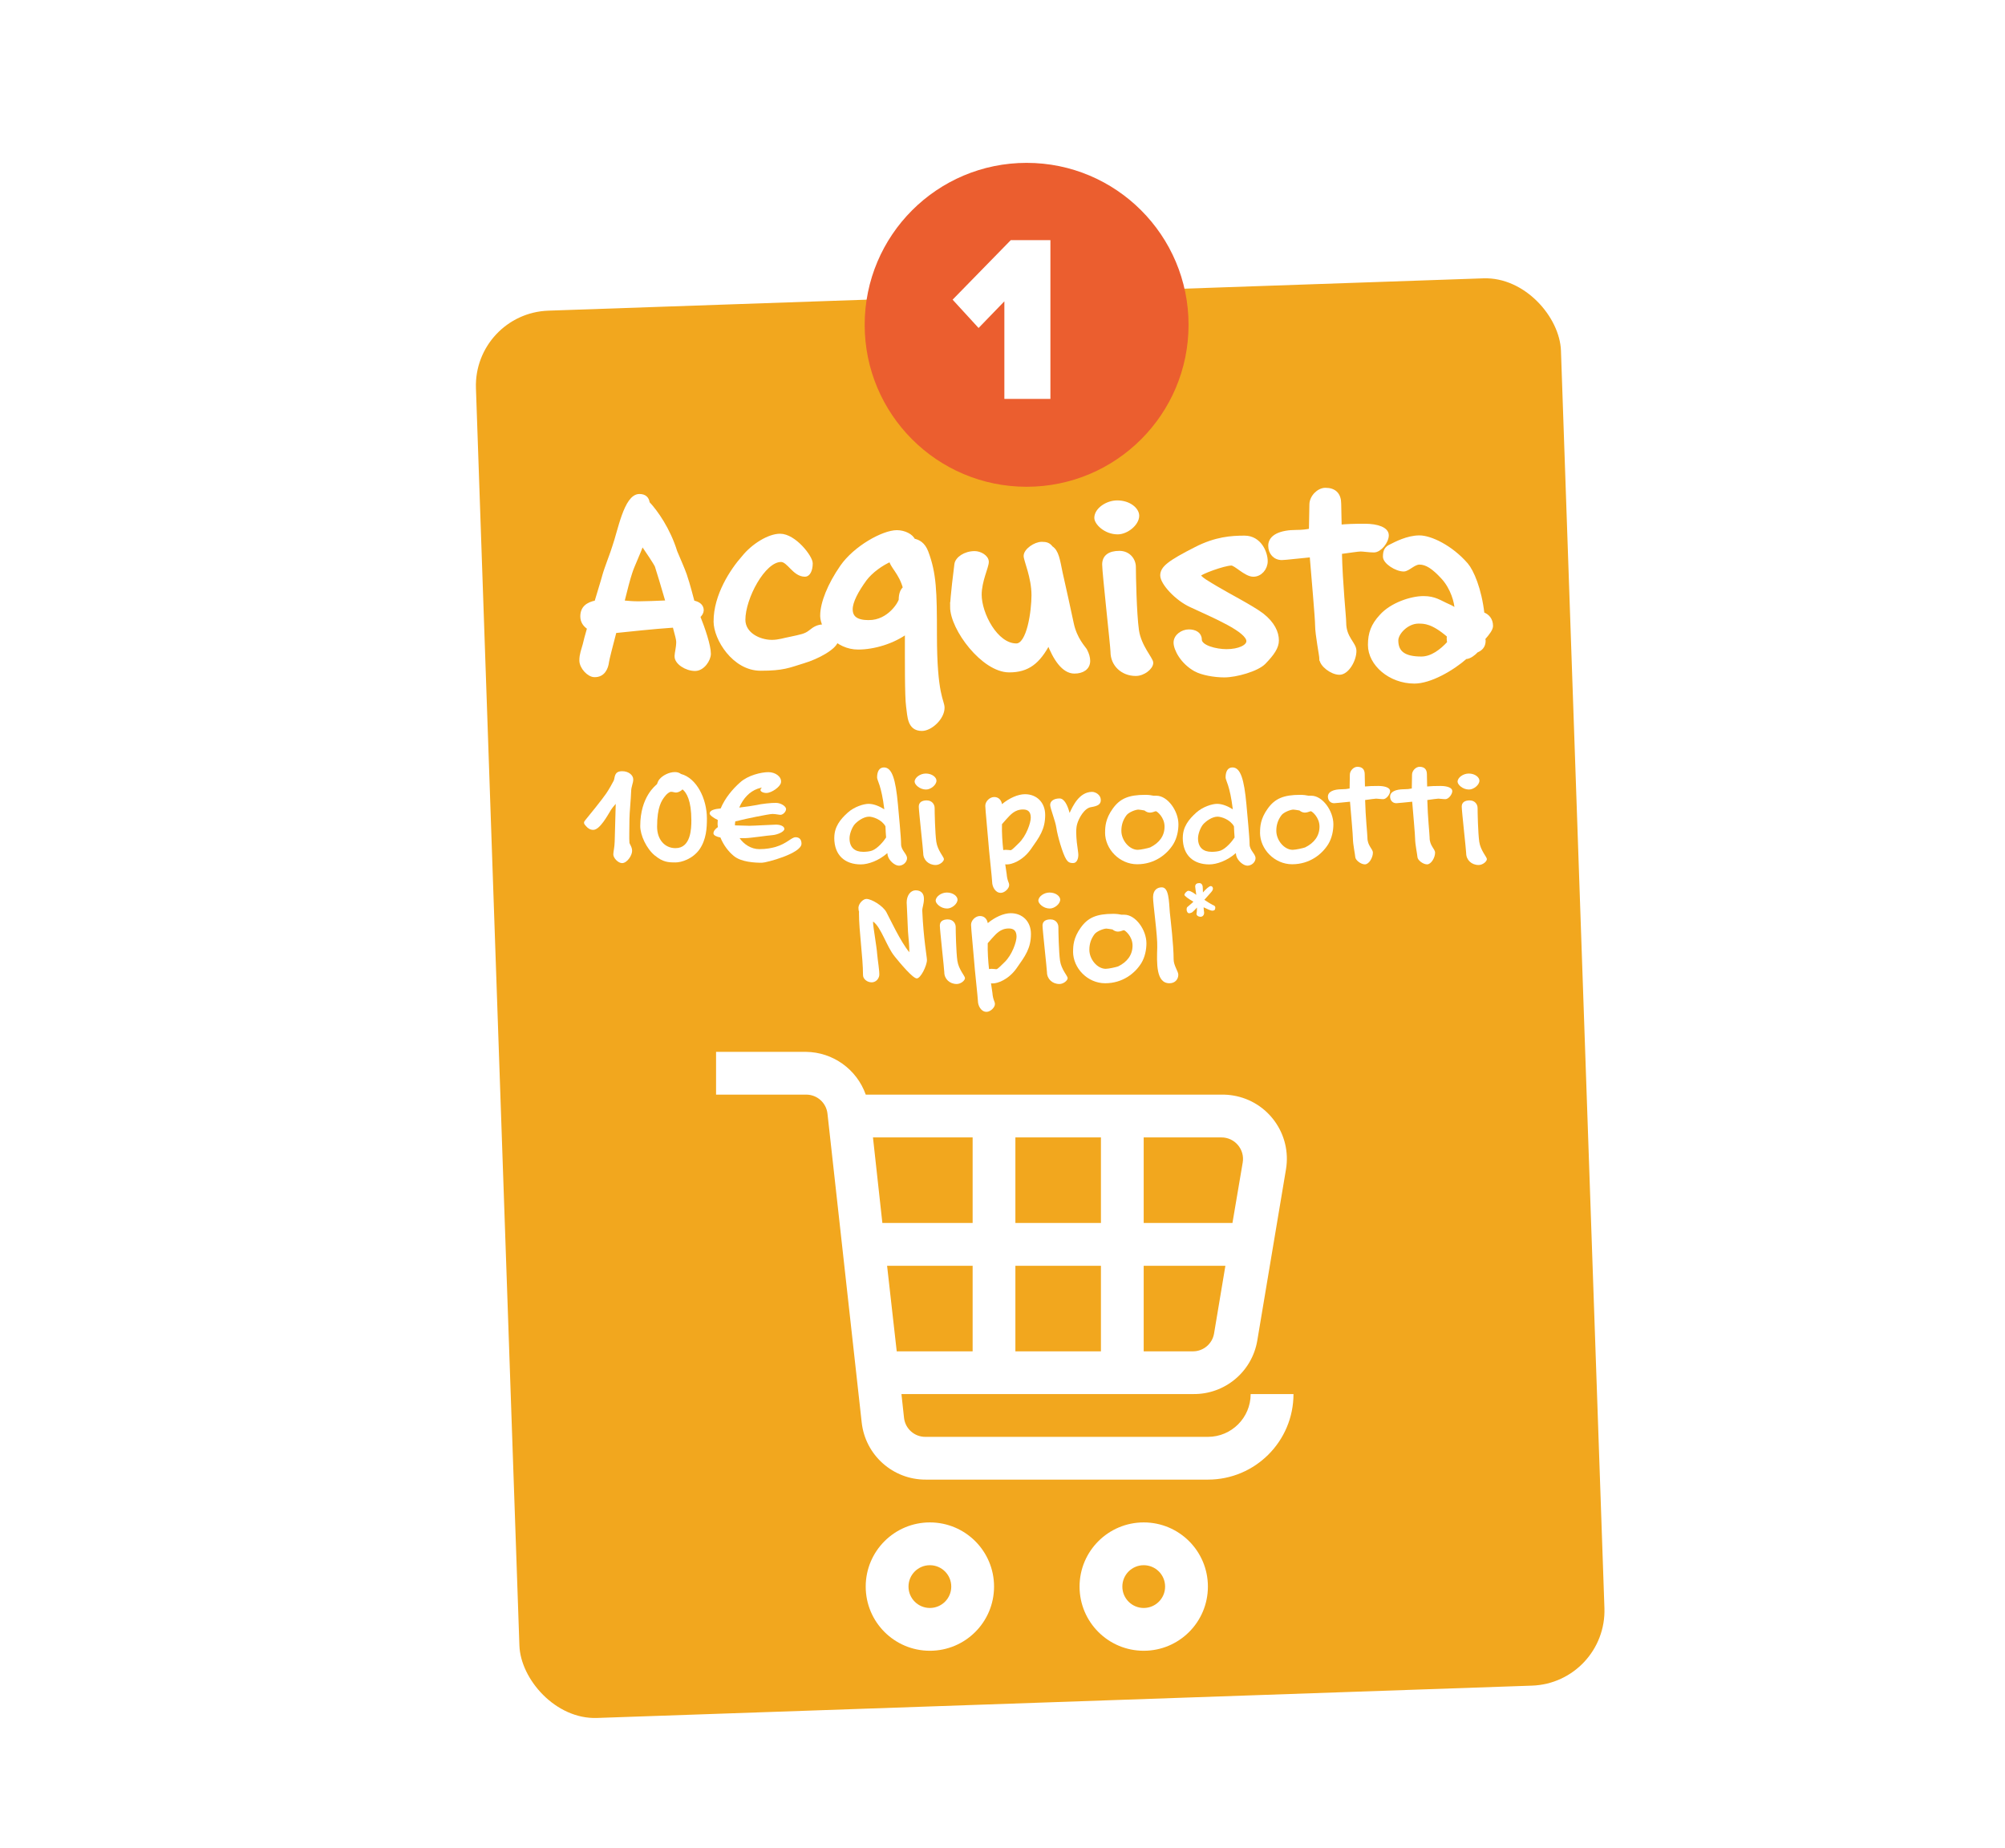 <?xml version="1.0" encoding="UTF-8"?><svg id="ICONA_ACQUISTA_TRACCIATI" xmlns="http://www.w3.org/2000/svg" xmlns:xlink="http://www.w3.org/1999/xlink" viewBox="0 0 505.54 465.81"><defs><style>.cls-1,.cls-2{fill:#fff;}.cls-3{fill:#eb5e2f;filter:url(#drop-shadow-1);}.cls-2{stroke:#fff;stroke-miterlimit:10;}.cls-4{fill:#f2a71e;}</style><filter id="drop-shadow-1" x="209.2" y="32.56" width="99.36" height="99.36" filterUnits="userSpaceOnUse"><feOffset dx="2.83" dy="2.83"/><feGaussianBlur result="blur" stdDeviation="2.83"/><feFlood flood-color="#6e6e6d" flood-opacity=".75"/><feComposite in2="blur" operator="in"/><feComposite in="SourceGraphic"/></filter></defs><rect class="cls-4" x="125.38" y="74.17" width="273.74" height="355.01" rx="18.92" ry="18.92" transform="translate(533.06 494.11) rotate(178.02)"/><circle class="cls-3" cx="256.02" cy="79.06" r="40.83"/><path class="cls-1" d="M253.24,100.57v-24.6l-6.5,6.72-6.55-7.14,14.66-15h10v40.02h-11.61Z"/><path class="cls-2" d="M170.58,165.48c0-.84.42-2.16.42-3.66,0-.6-.36-1.92-.72-3.24l-.24-.9c-.36.06-.72.12-1.08.12-3.72.24-10.62.96-13.98,1.32-.78,3-1.86,7.08-1.92,7.74-.18,1.5-.96,3.42-3.18,3.36-1.38,0-3.3-1.98-3.3-3.72,0-1.56.48-2.58.84-3.96.12-.6.6-2.4,1.14-4.26-1.08-.66-1.74-1.62-1.74-2.88,0-2.1,1.32-3.12,3.54-3.54.6-2.1,1.68-5.46,1.98-6.66.54-1.98,2.16-6,2.52-7.32,1.38-3.84,2.94-12.84,6.36-12.84,1.38,0,1.98.72,2.1,1.8,2.1,2.22,5.22,6.66,6.96,12.3,1.02,2.46,1.74,3.96,2.4,5.82.96,2.82,1.5,5.22,1.98,6.9,1.32.24,2.28.84,2.28,1.98,0,.48-.3,1.08-.9,1.56,1.26,3.12,2.7,7.38,2.7,9.42,0,1.5-1.56,3.84-3.48,3.84-2.22,0-4.68-1.62-4.68-3.18ZM160.98,152.1c1.68,0,4.74-.12,7.38-.24-1.14-3.96-2.46-8.28-2.76-9.18-.3-.72-2.28-3.66-3.72-5.76-.9,2.64-2.4,5.64-2.94,7.38-.48,1.38-1.32,4.62-2.04,7.56,1.38.12,2.7.24,4.08.24Z"/><path class="cls-2" d="M180.42,156.66c0-6.54,4.14-12.84,7.08-16.14,2.4-3,6.42-5.46,9.18-5.46,3.6,0,7.74,5.4,7.74,6.96,0,1.8-.66,2.88-1.44,2.88-2.76,0-4.08-3.72-6.06-3.72-4.44,0-9.48,9.6-9.48,15.06,0,3.66,3.96,5.58,7.2,5.58,1.74,0,3.24-.54,4.62-.78,2.7-.6,3.84-.72,5.16-1.8.96-.78,1.86-1.32,3.24-1.32,1.8,0,3.24,1.38,3.24,3.3s-4.86,4.5-8.34,5.52c-3.72,1.14-5.04,1.86-10.8,1.86-6.66,0-11.34-7.56-11.34-11.94Z"/><path class="cls-2" d="M207.3,155.22c0-3.18,1.86-7.8,4.98-12.3,3.36-4.86,10.44-8.76,13.86-8.76,1.86,0,3.72.96,4.14,2.1,1.26.24,2.52.9,3.3,2.94,2.04,5.46,2.16,9.84,2.16,20.88,0,15.36,1.92,16.56,1.92,18.36,0,2.52-3,5.34-5.22,5.34-3.24,0-3.12-3.24-3.48-5.7-.36-2.52-.3-11.76-.3-18.84-3.48,2.58-8.34,4.02-12.3,4.02-5.34,0-9.06-4.8-9.06-8.04ZM219.06,156.84c5.28,0,8.04-5.04,8.04-5.64,0-1.38.36-2.4,1.08-2.94-1.02-3.9-3.42-5.58-3.54-7.2-2.4,1.02-5.04,2.94-6.54,4.92-2.1,2.88-3.6,5.64-3.6,7.62,0,2.16,1.44,3.24,4.56,3.24Z"/><path class="cls-2" d="M240.06,153c0-2.34.96-9.78,1.08-10.74.18-1.38,2.16-2.82,4.62-2.82,1.32,0,3.06.96,3.06,2.22s-1.8,4.8-1.8,8.28c0,4.8,4.08,12.78,9.24,12.78,3.18,0,4.32-8.76,4.32-12.66,0-4.56-1.98-8.82-1.98-9.9,0-1.38,2.4-3.06,4.08-3.06,1.08,0,1.74.18,2.34,1.02,1.44.9,1.74,3,2.4,6.24,1.08,4.74,1.98,8.94,2.82,12.84.84,3.96,3,6.12,3.36,6.72.54,1.02.78,1.92.78,2.7,0,1.8-1.5,2.7-3.48,2.7-2.7,0-4.86-3.18-6.48-7.38-2.64,5.04-5.34,7.08-9.96,7.08-6.54,0-14.4-10.5-14.4-16.02Z"/><path class="cls-2" d="M276.42,130.56c0-2.04,2.7-3.9,5.28-3.9,3,0,5.04,1.8,5.04,3.36,0,2.04-2.7,4.2-4.92,4.2-3.12,0-5.4-2.4-5.4-3.66ZM282.24,139.38c2.28,0,3.66,1.74,3.66,3.6,0,1.98.18,11.7.78,15.96.6,4.08,3.6,7.2,3.6,8.16,0,1.2-1.98,2.82-3.9,2.82-3.36,0-5.88-2.4-5.88-5.58,0-1.26-2.1-19.98-2.1-22.02,0-1.92,1.32-2.94,3.84-2.94Z"/><path class="cls-2" d="M301.5,168.84c-3.42-1.86-5.1-5.22-5.1-6.84s1.74-2.82,3.36-2.82c1.5,0,2.76.66,2.76,2.04,0,1.98,4.14,2.94,6.72,2.94,3.12,0,5.52-1.08,5.52-2.52,0-2.76-8.76-6.36-14.4-9-3.72-1.68-7.32-5.7-7.32-7.56s1.68-3.24,8.52-6.72c5.04-2.58,9-2.82,12.24-2.82,3.78,0,5.34,3.78,5.34,5.94,0,1.8-1.38,3.42-3.12,3.42-1.92,0-4.44-2.82-5.52-2.82-1.92,0-8.22,2.34-8.22,2.88,0,.84,2.52,2.16,4.38,3.3,3,1.8,8.88,4.8,11.52,6.78,2.76,2.16,3.78,4.44,3.78,6.42,0,1.68-1.08,3.3-3.3,5.58-1.74,1.74-6.96,3.24-9.96,3.24-2.64,0-5.64-.6-7.2-1.44Z"/><path class="cls-2" d="M333.17,166.08c0-.72-1.08-6.12-1.08-8.4,0-1.8-.96-12.48-1.38-17.7-2.76.24-6.66.72-7.5.72-1.74,0-2.94-1.32-2.94-3.12,0-2.28,2.58-3.48,6.66-3.48,1.32,0,2.46-.12,3.6-.36.06-2.58.12-5.52.12-6.54,0-1.86,1.8-3.72,3.54-3.72,2.28,0,3.48,1.2,3.48,3.54l.12,5.76c1.74-.18,3.78-.24,6.3-.24,3.3,0,5.58.9,5.58,2.4,0,1.62-1.8,3.84-3.24,3.84-1.2,0-2.64-.24-3.36-.24-.66,0-2.94.36-5.22.66.18,8.04,1.08,16.32,1.08,17.76,0,3.96,2.58,5.28,2.58,7.14,0,2.34-1.86,5.52-3.78,5.52s-4.56-2.04-4.56-3.54Z"/><path class="cls-2" d="M369.53,165.66c-3.48,3.06-9,6.18-12.9,6.18-6.12,0-11.22-4.44-11.22-9.24,0-2.94.78-4.98,2.82-7.2,2.64-3,7.62-4.62,10.68-4.62,2.88,0,4.02,1.02,6.36,2.04.6.24,1.26.66,1.98,1.14v-.36c0-1.62-.96-5.4-3.48-8.1-2.28-2.46-4.02-3.66-5.88-3.66-1.44,0-2.88,1.74-3.96,1.74-1.86,0-4.74-1.86-4.74-3.24,0-1.5.42-2.16,1.5-2.64,1.2-.6,4.2-2.22,7.2-2.22,2.76,0,7.92,2.4,11.82,6.9,1.38,1.62,3.36,6.06,4.08,12.42,1.32.42,2.16,1.5,2.16,3,0,.72-.66,1.68-1.98,3.18.06.24.12.36.12.54,0,1.5-.9,2.16-1.8,2.52-.66.72-1.8,1.62-2.7,1.62h-.06ZM358.37,166.02c2.7,0,5.16-1.92,7.02-3.96-.06-.36-.12-.78-.12-1.14,0-.18.06-.42.06-.66-4.08-3.54-6.18-3.54-7.68-3.54-2.94,0-5.58,2.82-5.58,4.74,0,3.12,1.98,4.56,6.3,4.56Z"/><path class="cls-1" d="M315.34,351.47c0,5.96-4.83,10.78-10.78,10.78h-71.23c-2.76.02-5.09-2.05-5.39-4.8l-.65-5.99h73.55c8,.11,14.87-5.64,16.18-13.53l7.23-43.14c1.46-8.81-4.5-17.14-13.32-18.6-.95-.16-1.9-.23-2.86-.22h-89.78c-2.26-6.39-8.27-10.7-15.04-10.78h-22.7v10.78h22.7c2.76-.02,5.09,2.05,5.39,4.8l8.63,77.86c.91,8.23,7.89,14.45,16.18,14.4h71.12c11.91,0,21.57-9.66,21.57-21.57h-10.78ZM220.11,286.76h25.13v21.57h-22.76l-2.37-21.57ZM223.67,319.12h21.57v21.57h-19.14l-2.43-21.57ZM256.02,340.69v-21.57h21.57v21.57h-21.57ZM300.83,340.69h-12.46v-21.57h20.6l-2.86,17.09c-.44,2.58-2.67,4.46-5.28,4.48ZM312.1,288.65c1.05,1.22,1.51,2.84,1.24,4.42l-2.59,15.26h-22.38v-21.57h19.63c1.58,0,3.07.69,4.1,1.89ZM277.59,286.76v21.57h-21.57v-21.57h21.57ZM234.46,383.82c-8.93,0-16.18,7.24-16.18,16.18s7.24,16.18,16.18,16.18,16.18-7.24,16.18-16.18-7.24-16.18-16.18-16.18ZM234.46,405.39c-2.98,0-5.39-2.41-5.39-5.39s2.41-5.39,5.39-5.39,5.39,2.41,5.39,5.39-2.41,5.39-5.39,5.39ZM288.38,383.82c-8.93,0-16.18,7.24-16.18,16.18s7.24,16.18,16.18,16.18,16.18-7.24,16.18-16.18-7.24-16.18-16.18-16.18ZM288.38,405.39c-2.98,0-5.39-2.41-5.39-5.39s2.41-5.39,5.39-5.39,5.39,2.41,5.39,5.39-2.41,5.39-5.39,5.39Z"/><path class="cls-1" d="M154.64,215.4c0-.64.32-1.82.35-3.3l.26-9.44c-.54.61-.96,1.15-1.15,1.44-.9,1.47-2.85,5.12-4.51,5.12-.7,0-1.31-.32-1.82-.93-.38-.42-.51-.61-.51-.86s.1-.42.38-.74c.45-.51,4.42-5.44,5.22-6.66.7-1.02,1.47-2.43,1.89-3.23.35-.8.03-2.37,2.14-2.37,1.57,0,2.78.96,2.78,2.08,0,.99-.51,1.66-.54,3.14-.03,1.54-.42,5.44-.42,6.88s-.1,5.25,0,5.92c.1.51.67,1.06.67,2.08,0,1.12-1.25,3.07-2.53,3.07-.99,0-2.21-1.28-2.21-2.21Z"/><path class="cls-1" d="M165.14,215.72c-2.18-1.79-3.71-5.18-3.71-7.46,0-7.42,3.94-10.27,4.19-10.53.13-.13.16-.64.61-1.22.8-.99,2.43-1.86,3.94-1.86.61,0,1.12.16,1.54.48,3.9,1.02,6.53,6.18,6.53,11.23,0,2.37-.13,5.28-1.89,7.81-1.73,2.4-4.54,3.26-6.02,3.26-1.79,0-3.2-.06-5.18-1.73ZM170.32,213.83c3.9,0,4-4.99,4-7.01,0-5.06-1.25-7.04-2.24-7.81-.51.58-1.28.8-1.63.8s-.8-.19-1.25-.19c-.42,0-1.12.54-1.63,1.25-.7.93-1.89,2.53-1.89,7.55,0,3.2,1.89,5.41,4.64,5.41Z"/><path class="cls-1" d="M185.01,215.79c-1.31-1.06-2.59-2.72-3.36-4.64-.96-.19-1.76-.54-1.76-1.06,0-.58.51-1.15,1.12-1.57-.1-.58-.1-1.18-.03-1.79-1.09-.51-2.08-1.25-2.05-1.66.03-.8,1.25-1.12,2.78-1.25,1.09-2.62,3.04-4.93,4.9-6.56,1.95-1.79,5.31-2.59,7.14-2.59s3.39,1.22,3.17,2.59c-.13,1.09-2.37,2.66-3.68,2.66-.8,0-1.54-.35-1.5-.8.03-.13.16-.38.35-.58-.35.1-.77.22-1.09.32-2.02.74-3.58,2.37-4.61,4.74,1.63-.19,3.62-.48,4.38-.64,1.12-.29,3.9-.58,4.9-.54,1.18,0,2.53.83,2.53,1.57-.03.74-.86,1.47-1.44,1.44-.32,0-1.02-.19-1.98-.22-.93,0-7.3,1.34-8.22,1.6-.29.1-.7.19-1.15.26l-.06.32c-.03.22-.06.48-.03.7,1.47.06,3.07.1,3.65.1,1.09,0,5.95-.29,6.69-.29,1.06,0,2.11.38,2.11,1.09s-1.76,1.47-3.07,1.57c-1.06.06-5.57.74-6.72.74h-1.5c1.09,1.57,2.91,2.78,4.99,2.78,1.86,0,3.04-.29,4.03-.54,2.94-.86,4.06-2.46,5.09-2.46.86,0,1.5.45,1.5,1.63,0,2.46-8.9,4.8-9.98,4.8-1.79,0-5.22-.16-7.07-1.7Z"/><path class="cls-1" d="M210.36,211.21c0-2.75,1.5-4.64,3.39-6.34,1.63-1.47,4-2.21,5.25-2.21,1.34,0,2.75.61,3.97,1.38-.74-6.11-1.82-7.26-1.82-8.03,0-1.6.61-2.53,1.73-2.53,2.05,0,2.94,3.01,3.52,9.28.22,2.56.8,8.35.8,10.08,0,1.54,1.5,2.43,1.5,3.52,0,.99-.99,1.89-2.05,1.89s-2.53-1.31-2.82-2.56l-.1-.61c-2.11,1.89-4.8,2.85-6.69,2.85-3.87,0-6.69-2.18-6.69-6.72ZM217.56,214.76c.86,0,1.76-.1,2.34-.32,1.41-.54,2.91-2.34,3.52-3.3-.06-.86-.13-1.79-.16-2.82-.99-1.76-3.26-2.43-4.13-2.43-1.41,0-2.98,1.18-3.65,1.95-.67.8-1.28,2.4-1.28,3.52,0,2.37,1.41,3.39,3.36,3.39Z"/><path class="cls-1" d="M230.61,197.1c0-1.09,1.44-2.08,2.82-2.08,1.6,0,2.69.96,2.69,1.79,0,1.09-1.44,2.24-2.62,2.24-1.66,0-2.88-1.28-2.88-1.95ZM233.71,201.8c1.22,0,1.95.93,1.95,1.92,0,1.06.1,6.24.42,8.51.32,2.18,1.92,3.84,1.92,4.35,0,.64-1.06,1.5-2.08,1.5-1.79,0-3.14-1.28-3.14-2.98,0-.67-1.12-10.66-1.12-11.74,0-1.02.7-1.57,2.05-1.57Z"/><path class="cls-1" d="M253.46,217.9c.16,1.06.29,1.89.35,2.37.16,1.95.64,2.14.64,2.88,0,.86-1.15,1.95-2.11,1.95-1.44,0-2.18-1.63-2.18-2.75,0-.7-.86-8.35-.96-10.11-.13-1.79-.77-8.25-.77-9.09,0-1.12,1.12-2.21,2.24-2.21,1.06,0,1.76.67,1.98,1.79,1.79-1.5,4-2.5,5.79-2.5,2.98,0,5.09,2.11,5.09,5.22,0,3.65-1.44,5.57-3.65,8.7-2.11,2.94-4.86,3.78-5.92,3.78-.19,0-.35,0-.51-.03ZM252.95,214.31c.19-.03.42-.06.61-.06.48,0,1.09.1,1.25.1.35,0,1.31-1.06,2.02-1.73,1.98-1.86,3.07-5.22,3.07-6.46,0-1.54-.74-2.08-1.95-2.08-2.14,0-3.2,1.38-4.19,2.43-.42.42-.77.93-1.12,1.28-.06,2.21.1,4.48.32,6.53Z"/><path class="cls-1" d="M268.82,216.62c-.86-1.31-2.21-6.02-2.46-7.87-.26-1.82-1.57-4.96-1.57-5.82,0-1.02,1.02-1.63,2.37-1.63,1.18,0,2.02,1.7,2.53,3.65.83-1.76,2.4-5.25,5.63-5.31.96,0,2.24.77,2.24,2.08,0,1.09-.83,1.5-2.4,1.76-1.79.22-3.17,2.88-3.55,4.22-.38,1.22-.26,3.01-.1,4.67.19,1.54.38,2.66.38,3.14,0,1.12-.45,2.08-1.31,2.08-.96,0-1.31-.29-1.76-.96Z"/><path class="cls-1" d="M278.64,209.9c0-1.47.1-3.49,1.92-6.02,1.82-2.56,4.03-3.49,8.19-3.49.86,0,1.57.1,2.11.22h.7c2.85,0,5.57,3.84,5.57,7.2,0,1.57-.35,3.46-1.28,4.99-1.57,2.56-4.7,5.09-9.12,5.09s-8.1-3.78-8.1-8ZM286.87,214.25c.74,0,2.62-.42,3.14-.61,2.27-1.12,3.62-2.88,3.62-5.25s-1.92-3.87-2.18-3.87-.83.35-1.5.35c-.48,0-.96-.19-1.38-.54-.67-.1-1.22-.22-1.54-.22-.7,0-2.46.67-3.01,1.44-.83,1.12-1.28,2.37-1.28,3.9,0,2.43,2.02,4.8,4.13,4.8Z"/><path class="cls-1" d="M298.23,211.21c0-2.75,1.5-4.64,3.39-6.34,1.63-1.47,4-2.21,5.25-2.21,1.34,0,2.75.61,3.97,1.38-.74-6.11-1.82-7.26-1.82-8.03,0-1.6.61-2.53,1.73-2.53,2.05,0,2.94,3.01,3.52,9.28.22,2.56.8,8.35.8,10.08,0,1.54,1.5,2.43,1.5,3.52,0,.99-.99,1.89-2.05,1.89s-2.53-1.31-2.82-2.56l-.1-.61c-2.11,1.89-4.8,2.85-6.69,2.85-3.87,0-6.69-2.18-6.69-6.72ZM305.43,214.76c.86,0,1.76-.1,2.34-.32,1.41-.54,2.91-2.34,3.52-3.3-.06-.86-.13-1.79-.16-2.82-.99-1.76-3.26-2.43-4.13-2.43-1.41,0-2.98,1.18-3.65,1.95-.67.8-1.28,2.4-1.28,3.52,0,2.37,1.41,3.39,3.36,3.39Z"/><path class="cls-1" d="M317.71,209.9c0-1.47.1-3.49,1.92-6.02,1.82-2.56,4.03-3.49,8.19-3.49.86,0,1.57.1,2.11.22h.7c2.85,0,5.57,3.84,5.57,7.2,0,1.57-.35,3.46-1.28,4.99-1.57,2.56-4.7,5.09-9.12,5.09s-8.1-3.78-8.1-8ZM325.94,214.25c.74,0,2.62-.42,3.14-.61,2.27-1.12,3.62-2.88,3.62-5.25s-1.92-3.87-2.18-3.87-.83.35-1.5.35c-.48,0-.96-.19-1.38-.54-.67-.1-1.22-.22-1.54-.22-.7,0-2.46.67-3.01,1.44-.83,1.12-1.28,2.37-1.28,3.9,0,2.43,2.02,4.8,4.13,4.8Z"/><path class="cls-1" d="M341.71,216.04c0-.38-.58-3.26-.58-4.48,0-.96-.51-6.66-.74-9.44-1.47.13-3.55.38-4,.38-.93,0-1.57-.7-1.57-1.66,0-1.22,1.38-1.86,3.55-1.86.7,0,1.31-.06,1.92-.19.03-1.38.06-2.94.06-3.49,0-.99.96-1.98,1.89-1.98,1.22,0,1.86.64,1.86,1.89l.06,3.07c.93-.1,2.02-.13,3.36-.13,1.76,0,2.98.48,2.98,1.28,0,.86-.96,2.05-1.73,2.05-.64,0-1.41-.13-1.79-.13-.35,0-1.57.19-2.78.35.1,4.29.58,8.7.58,9.47,0,2.11,1.38,2.82,1.38,3.81,0,1.25-.99,2.94-2.02,2.94s-2.43-1.09-2.43-1.89Z"/><path class="cls-1" d="M357.39,216.04c0-.38-.58-3.26-.58-4.48,0-.96-.51-6.66-.74-9.44-1.47.13-3.55.38-4,.38-.93,0-1.57-.7-1.57-1.66,0-1.22,1.38-1.86,3.55-1.86.7,0,1.31-.06,1.92-.19.03-1.38.06-2.94.06-3.49,0-.99.96-1.98,1.89-1.98,1.22,0,1.86.64,1.86,1.89l.06,3.07c.93-.1,2.02-.13,3.36-.13,1.76,0,2.98.48,2.98,1.28,0,.86-.96,2.05-1.73,2.05-.64,0-1.41-.13-1.79-.13-.35,0-1.57.19-2.78.35.1,4.29.58,8.7.58,9.47,0,2.11,1.38,2.82,1.38,3.81,0,1.25-.99,2.94-2.02,2.94s-2.43-1.09-2.43-1.89Z"/><path class="cls-1" d="M367.51,197.1c0-1.09,1.44-2.08,2.82-2.08,1.6,0,2.69.96,2.69,1.79,0,1.09-1.44,2.24-2.62,2.24-1.66,0-2.88-1.28-2.88-1.95ZM370.61,201.8c1.22,0,1.95.93,1.95,1.92,0,1.06.1,6.24.42,8.51.32,2.18,1.92,3.84,1.92,4.35,0,.64-1.06,1.5-2.08,1.5-1.79,0-3.14-1.28-3.14-2.98,0-.67-1.12-10.66-1.12-11.74,0-1.02.7-1.57,2.05-1.57Z"/><path class="cls-1" d="M225.55,241.08c-1.92-2.27-3.42-7.42-5.41-8.74v.35c0,.86.93,6.21,1.02,7.74.13,1.63.64,4.45.54,5.5-.16.96-.93,1.73-1.92,1.73-1.15,0-2.18-.86-2.18-1.82,0-4.54-1.02-11.01-1.02-15.71l.03-.26c-.13-.32-.16-.67-.16-1.06.06-1.02,1.15-2.18,2.02-2.18,1.28,0,4.16,1.73,5.02,3.33.77,1.41,3.58,7.49,5.79,10.11l-.03-1.25c0-.77-.35-3.97-.35-4.83,0-.8-.29-5.95-.29-6.46,0-1.76.96-3.07,2.27-3.07s2.11.77,2.08,2.18c0,1.25-.42,2.14-.42,2.94.32,7.23,1.18,11.62,1.18,12.45,0,1.41-1.57,4.64-2.56,4.64s-4.13-3.74-5.63-5.6Z"/><path class="cls-1" d="M235.92,227.1c0-1.09,1.44-2.08,2.82-2.08,1.6,0,2.69.96,2.69,1.79,0,1.09-1.44,2.24-2.62,2.24-1.66,0-2.88-1.28-2.88-1.95ZM239.02,231.8c1.22,0,1.95.93,1.95,1.92,0,1.06.1,6.24.42,8.51.32,2.18,1.92,3.84,1.92,4.35,0,.64-1.06,1.5-2.08,1.5-1.79,0-3.14-1.28-3.14-2.98,0-.67-1.12-10.66-1.12-11.74,0-1.02.7-1.57,2.05-1.57Z"/><path class="cls-1" d="M249.87,247.9c.16,1.06.29,1.89.35,2.37.16,1.95.64,2.14.64,2.88,0,.86-1.15,1.95-2.11,1.95-1.44,0-2.18-1.63-2.18-2.75,0-.7-.86-8.35-.96-10.11-.13-1.79-.77-8.25-.77-9.09,0-1.12,1.12-2.21,2.24-2.21,1.06,0,1.76.67,1.98,1.79,1.79-1.5,4-2.5,5.79-2.5,2.98,0,5.09,2.11,5.09,5.22,0,3.65-1.44,5.57-3.65,8.7-2.11,2.94-4.86,3.78-5.92,3.78-.19,0-.35,0-.51-.03ZM249.36,244.31c.19-.03.42-.06.61-.06.48,0,1.09.1,1.25.1.35,0,1.31-1.06,2.02-1.73,1.98-1.86,3.07-5.22,3.07-6.46,0-1.54-.74-2.08-1.95-2.08-2.14,0-3.2,1.38-4.19,2.43-.42.42-.77.93-1.12,1.28-.06,2.21.1,4.48.32,6.53Z"/><path class="cls-1" d="M261.81,227.1c0-1.09,1.44-2.08,2.82-2.08,1.6,0,2.69.96,2.69,1.79,0,1.09-1.44,2.24-2.62,2.24-1.66,0-2.88-1.28-2.88-1.95ZM264.91,231.8c1.22,0,1.95.93,1.95,1.92,0,1.06.1,6.24.42,8.51.32,2.18,1.92,3.84,1.92,4.35,0,.64-1.06,1.5-2.08,1.5-1.79,0-3.14-1.28-3.14-2.98,0-.67-1.12-10.66-1.12-11.74,0-1.02.7-1.57,2.05-1.57Z"/><path class="cls-1" d="M270.57,239.9c0-1.47.1-3.49,1.92-6.02,1.82-2.56,4.03-3.49,8.19-3.49.86,0,1.57.1,2.11.22h.7c2.85,0,5.57,3.84,5.57,7.2,0,1.57-.35,3.46-1.28,4.99-1.57,2.56-4.7,5.09-9.12,5.09s-8.1-3.78-8.1-8ZM278.8,244.25c.74,0,2.62-.42,3.14-.61,2.27-1.12,3.62-2.88,3.62-5.25s-1.92-3.87-2.18-3.87-.83.35-1.5.35c-.48,0-.96-.19-1.38-.54-.67-.1-1.22-.22-1.54-.22-.7,0-2.46.67-3.01,1.44-.83,1.12-1.28,2.37-1.28,3.9,0,2.43,2.02,4.8,4.13,4.8Z"/><path class="cls-1" d="M291.79,238.81c.1-2.88-1.09-11.01-1.06-12.64.03-1.79,1.06-2.46,2.21-2.46,1.79,0,1.79,3.46,2.02,6.33.19,1.86.96,8.19.96,11.84,0,1.57,1.22,3.07,1.18,3.9-.03,1.09-.77,2.11-2.24,2.11-3.39,0-3.2-5.02-3.07-9.09Z"/><path class="cls-1" d="M301.71,230.27c.07-.45.09-.82.09-1.47-.37.43-.75.8-.99,1.01-.22.3-.78.43-.99.43-.39,0-.62-.5-.63-.93,0-.26.06-.52.15-.6.21-.19.93-.78,1.21-1.04.09-.07.21-.19.35-.34-1.25-.71-2.28-1.47-2.26-1.74,0-.35.65-1.03,1.01-1.01.67.04,1.4.63,1.98,1.03-.13-1.12-.28-1.79-.28-2.09,0-.63.43-.88,1.04-.88.65,0,.91.6.88,1.33,0,.17.02.54.04,1.03.65-.77,1.55-1.61,1.98-1.61.28,0,.54.26.54.63,0,.41-.32.78-.75,1.25l-1.42,1.59c.78.52,1.72,1.1,2.03,1.25.86.32.73.62.71.93-.02.37-.26.56-.77.56-.39-.02-1.32-.45-2.15-.86.02.82.13,1.1.13,1.4,0,.47-.3.99-.9.99s-1.1-.37-1.03-.86Z"/></svg>